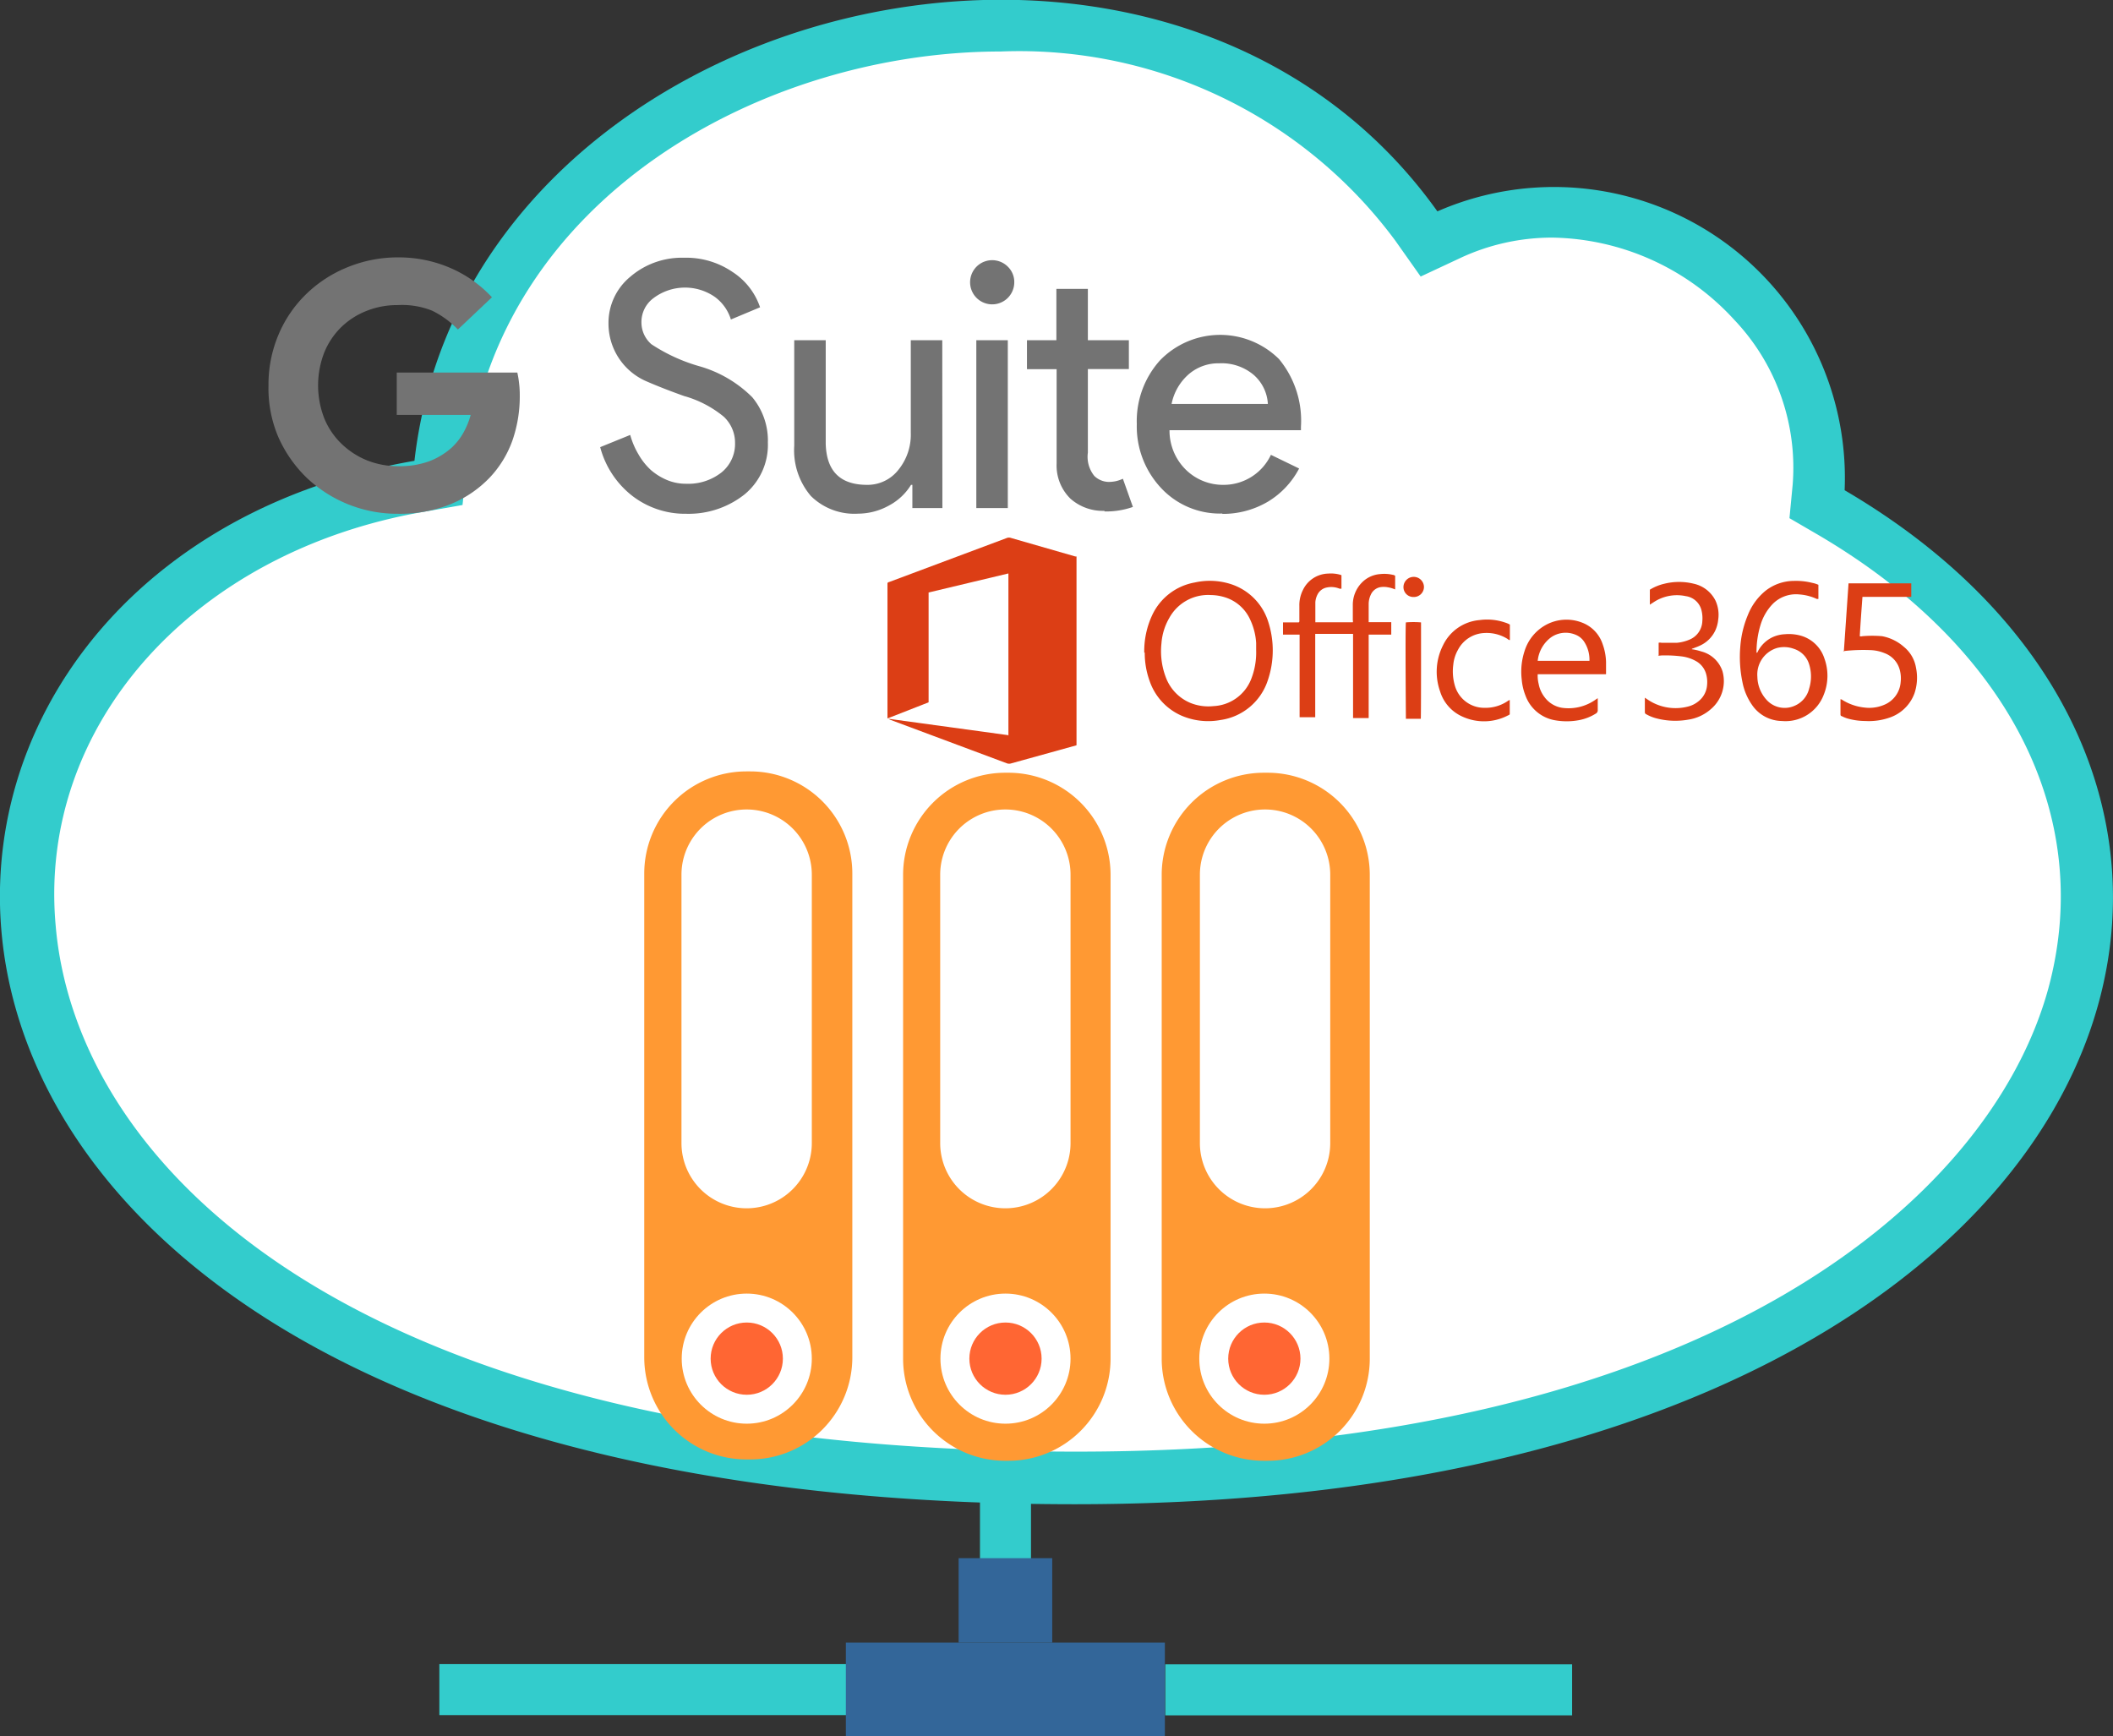 <svg xmlns="http://www.w3.org/2000/svg" viewBox="0 0 173.14 142.27">
  <rect x="0" y="0" width="173.14" height="142.27" fill="#333333" stroke="none"/>
  <defs>
    <style>
      .cls-1 {
        fill: #3cc;
      }

      .cls-2 {
        fill: #fff;
      }

      .cls-3 {
        fill: #369;
      }

      .cls-4 {
        fill: #f93;
      }

      .cls-5 {
        fill: #f63;
      }

      .cls-6 {
        fill: #dc3e15;
      }

      .cls-7 {
        fill: #737373;
      }
    </style>
  </defs>
  <title>cloud-services</title>
  <g id="Layer_2" data-name="Layer 2">
    <g id="Layer_1-2" data-name="Layer 1">
      <g>
        <path class="cls-1" d="M88.07,123.26c-107.19,0-105.25-76.7-54.11-85.5,4.31-37.68,61.31-52,83.82-20.44a23.84,23.84,0,0,1,33.37,22.85C194.31,65.44,174.26,123.26,88.07,123.26Z"/>
        <path class="cls-2" d="M167.84,81C171.67,66.86,164.6,53,149,43.84l-2.37-1.38.26-2.72A17.59,17.59,0,0,0,142.1,26.2a20.61,20.61,0,0,0-14.87-6.73,17.76,17.76,0,0,0-7.59,1.68l-3.23,1.51-2.07-2.93A38.33,38.33,0,0,0,82,4.22c-19.36,0-41.31,11.9-43.76,33.93l-.34,3.23-3.19.56C15.81,45.22,3.09,59.45,4.56,75.83c1.68,19.88,24.62,43.12,83.64,43.12C139.38,118.95,163.05,98.47,167.84,81Z"/>
        <rect class="cls-1" x="80.3" y="119.84" width="4.18" height="7.87"/>
        <rect class="cls-1" x="95.48" y="136.38" width="33.34" height="4.18"/>
        <rect class="cls-1" x="36" y="136.36" width="33.34" height="4.18"/>
        <rect class="cls-3" x="78.55" y="127.68" width="7.67" height="6.92"/>
        <rect class="cls-3" x="69.31" y="134.6" width="26.14" height="7.67"/>
        <path class="cls-4" d="M112.24,71.69v39.64a8.37,8.37,0,0,1-8.37,8.37h-.31a8.37,8.37,0,0,1-8.37-8.37V71.69a8.37,8.37,0,0,1,8.37-8.37h.31A8.37,8.37,0,0,1,112.24,71.69Z"/>
        <circle class="cls-2" cx="103.6" cy="111.33" r="5.33"/>
        <path class="cls-2" d="M109,93.67v-22a5.34,5.34,0,0,0-10.68,0v22a5.34,5.34,0,0,0,10.68,0Z"/>
        <circle class="cls-5" cx="103.6" cy="111.33" r="2.96"/>
        <path class="cls-4" d="M91,71.69v39.64a8.37,8.37,0,0,1-8.37,8.37h-.31A8.37,8.37,0,0,1,74,111.33V71.69a8.37,8.37,0,0,1,8.37-8.37h.31A8.37,8.37,0,0,1,91,71.69Z"/>
        <circle class="cls-2" cx="82.39" cy="111.33" r="5.33"/>
        <path class="cls-2" d="M87.72,93.67v-22a5.34,5.34,0,0,0-10.68,0v22a5.34,5.34,0,0,0,10.68,0Z"/>
        <circle class="cls-5" cx="82.39" cy="111.33" r="2.96"/>
        <path class="cls-4" d="M69.84,71.58v39.64a8.37,8.37,0,0,1-8.37,8.37h-.31a8.37,8.37,0,0,1-8.37-8.37V71.58a8.37,8.37,0,0,1,8.37-8.37h.31A8.37,8.37,0,0,1,69.84,71.58Z"/>
        <circle class="cls-2" cx="61.19" cy="111.33" r="5.33"/>
        <path class="cls-2" d="M66.52,93.67v-22a5.34,5.34,0,0,0-10.68,0v22a5.34,5.34,0,0,0,10.68,0Z"/>
        <circle class="cls-5" cx="61.19" cy="111.33" r="2.96"/>
      </g>
      <g id="g10">
        <g id="g12">
          <path id="path14" class="cls-6" d="M82.63,60.28c0-.18,0-13,0-13.29l-6.54,1.56v9l-3.37,1.32h0a1,1,0,0,1,0-.1q0-5.48,0-11a.32.32,0,0,1,.17-.09l9.62-3.6a.49.49,0,0,1,.33,0l5.28,1.52.09,0V61.07l-1.51.42-3.83,1.06a.55.55,0,0,1-.36,0L73,59a.43.43,0,0,1-.18-.1l9.78,1.34Z"/>
          <path id="path16" class="cls-6" d="M106.47,52h-1.34V51h1.29c.08-.07.05-.13.05-.19,0-.38,0-.77,0-1.15a2.76,2.76,0,0,1,.29-1.31A2.36,2.36,0,0,1,108.84,47a2.81,2.81,0,0,1,.92.08l.16.05v1.11c-.06,0-.1,0-.15,0a1.79,1.79,0,0,0-1.05-.1,1.08,1.08,0,0,0-.76.57,1.66,1.66,0,0,0-.18.63c0,.55,0,1.09,0,1.65h3.07a.23.23,0,0,0,0-.16c0-.41,0-.82,0-1.23a2.6,2.6,0,0,1,.77-1.89,2.34,2.34,0,0,1,1.49-.67,3,3,0,0,1,1,.06.44.44,0,0,1,.21.08v1.12a2.65,2.65,0,0,0-.62-.18,1.74,1.74,0,0,0-.63,0,1.07,1.07,0,0,0-.75.62,1.82,1.82,0,0,0-.17.72c0,.48,0,1,0,1.44a.4.4,0,0,0,0,.08H114V52h-1.85v6.84h-1.28c0-.32,0-.65,0-1s0-.64,0-1v-4.9h-3.1v6.83h-1.28c0-.24,0-.49,0-.74s0-.51,0-.76V52Z"/>
          <path id="path18" class="cls-6" d="M93.76,53.48a7,7,0,0,1,.64-3.05,4.76,4.76,0,0,1,3.5-2.7,5.64,5.64,0,0,1,2.85.1,4.73,4.73,0,0,1,3.13,3,7.62,7.62,0,0,1,0,4.93A4.78,4.78,0,0,1,100,59a5.53,5.53,0,0,1-3.17-.35,4.8,4.8,0,0,1-2.63-2.85,6.76,6.76,0,0,1-.4-2.33Zm9.17-.18c0-.15,0-.38,0-.61a5.27,5.27,0,0,0-.5-1.94A3.36,3.36,0,0,0,100.54,49a4,4,0,0,0-1.31-.24,3.63,3.63,0,0,0-3.42,1.88,4.84,4.84,0,0,0-.64,2.08,6,6,0,0,0,.35,2.76,3.65,3.65,0,0,0,2,2.11,3.92,3.92,0,0,0,1.92.27,3.49,3.49,0,0,0,3.06-2.16A5.91,5.91,0,0,0,102.93,53.3Z"/>
          <path id="path20" class="cls-6" d="M149,47.92v1.16c-.05,0-.09,0-.13,0a4.06,4.06,0,0,0-1.43-.37,2.68,2.68,0,0,0-2.25.85,4.23,4.23,0,0,0-.92,1.61,7.59,7.59,0,0,0-.34,2.32c.09,0,.1-.1.13-.15a2.61,2.61,0,0,1,1.19-1.13,2.72,2.72,0,0,1,1-.24,3.61,3.61,0,0,1,1.38.14,2.85,2.85,0,0,1,1.86,1.84,4.15,4.15,0,0,1-.06,3A3.35,3.35,0,0,1,146,59.08a3,3,0,0,1-2.44-1.32,4.88,4.88,0,0,1-.79-1.9A10.08,10.08,0,0,1,142.6,53a8.25,8.25,0,0,1,.62-2.6,4.87,4.87,0,0,1,1.46-2A3.8,3.8,0,0,1,147,47.6a5.4,5.4,0,0,1,1.49.16A2.35,2.35,0,0,1,149,47.92Zm-5,7.54a2.88,2.88,0,0,0,.72,1.85,2,2,0,0,0,2.36.51,2.05,2.05,0,0,0,1.16-1.39,3.34,3.34,0,0,0,0-2A1.9,1.9,0,0,0,147,53.17a2.31,2.31,0,0,0-1.4-.07A2.27,2.27,0,0,0,144,55.46Z"/>
          <path id="path22" class="cls-6" d="M151.09,53.32l.38-5.52h5.14v1.11h-4c-.08,1.08-.16,2.15-.22,3.22a.38.38,0,0,0,.22,0,9.41,9.41,0,0,1,1.6,0A3.72,3.72,0,0,1,156,53a2.79,2.79,0,0,1,1,1.73,4,4,0,0,1-.13,2.09,3.3,3.3,0,0,1-2.09,2,5.14,5.14,0,0,1-1.95.26,5.39,5.39,0,0,1-1.46-.21,2.8,2.8,0,0,1-.46-.19c-.06,0-.1-.06-.1-.14,0-.41,0-.82,0-1.24a.24.24,0,0,1,.16.06,4.29,4.29,0,0,0,1.82.62,3.12,3.12,0,0,0,1.61-.23,2.18,2.18,0,0,0,1.34-1.85,2.66,2.66,0,0,0-.07-1,2,2,0,0,0-1.25-1.38,3.36,3.36,0,0,0-1.18-.25,14.45,14.45,0,0,0-2.08.07.16.16,0,0,1-.14,0Z"/>
          <path id="path24" class="cls-6" d="M131.55,55.25H126a2.76,2.76,0,0,0,.08.8,2.52,2.52,0,0,0,.47,1.06A2.22,2.22,0,0,0,128,58a3.83,3.83,0,0,0,2.77-.69l.15-.1h0c0,.06,0,.12,0,.18,0,.26,0,.52,0,.78a.31.31,0,0,1-.17.31,4,4,0,0,1-1.31.52,5.47,5.47,0,0,1-2.13,0A3.14,3.14,0,0,1,125,57a4.56,4.56,0,0,1-.31-1.33,5.4,5.4,0,0,1,.23-2.31,3.68,3.68,0,0,1,1.86-2.21,3.52,3.52,0,0,1,2.86-.13,2.83,2.83,0,0,1,1.68,1.76,4.64,4.64,0,0,1,.28,1.46c0,.33,0,.67,0,1Zm-1.31-1.09a2.69,2.69,0,0,0-.43-1.57,1.5,1.5,0,0,0-.71-.58,2.1,2.1,0,0,0-2,.21,2.75,2.75,0,0,0-1.1,1.93h4.28Z"/>
          <path id="path26" class="cls-6" d="M135.91,53.67v-1a.5.5,0,0,1,.23,0c.43,0,.85,0,1.28,0a3.42,3.42,0,0,0,1-.25,1.7,1.7,0,0,0,1.07-1.53,2.65,2.65,0,0,0-.06-.84,1.54,1.54,0,0,0-1.29-1.2,3.46,3.46,0,0,0-2.66.51l-.14.09-.15.1c0-.23,0-.43,0-.63s0-.4,0-.6a4,4,0,0,1,1.2-.49,5,5,0,0,1,2.39,0,2.62,2.62,0,0,1,1.79,1.39,2.79,2.79,0,0,1,.22,1.56,2.76,2.76,0,0,1-.25.91,2.56,2.56,0,0,1-1.26,1.22c-.17.08-.34.14-.52.21s-.1,0-.13.08a4.37,4.37,0,0,1,.77.18A2.48,2.48,0,0,1,141.14,55a3,3,0,0,1-.92,3.08,3.6,3.6,0,0,1-1.89.89,6.09,6.09,0,0,1-2.69-.13,3.37,3.37,0,0,1-.74-.31.18.18,0,0,1-.12-.17c0-.4,0-.79,0-1.19,0,0,0,0,0,0l.18.12a4.07,4.07,0,0,0,3.34.61,2.19,2.19,0,0,0,.88-.44,1.86,1.86,0,0,0,.7-1.34,2.46,2.46,0,0,0-.07-.86,1.74,1.74,0,0,0-.81-1.07,3.22,3.22,0,0,0-1.18-.4,10.75,10.75,0,0,0-1.71-.08.59.59,0,0,1-.25,0Z"/>
          <path id="path28" class="cls-6" d="M123.72,51.18v1.27c-.09,0-.14-.06-.2-.1a3.22,3.22,0,0,0-1.87-.48,2.56,2.56,0,0,0-2.19,1.39,3.09,3.09,0,0,0-.38,1.23,4.16,4.16,0,0,0,.15,1.75A2.5,2.5,0,0,0,121.65,58a3.23,3.23,0,0,0,1.87-.54.5.5,0,0,1,.19-.1v1.17a.33.33,0,0,1-.14.09,4.24,4.24,0,0,1-3.76.09A3.32,3.32,0,0,1,118,56.65a4.8,4.8,0,0,1,.24-3.77,3.66,3.66,0,0,1,3-2.07,4.54,4.54,0,0,1,2.11.21A1.8,1.8,0,0,1,123.72,51.18Z"/>
          <path id="path30" class="cls-6" d="M116.42,58.9H115.2c0-.15-.06-7.49,0-7.9a7.38,7.38,0,0,1,1.24,0C116.44,51.14,116.45,58.68,116.42,58.9Z"/>
          <path id="path32" class="cls-6" d="M115,48.11a.84.84,0,0,1,1.68,0,.83.83,0,0,1-.86.81A.81.81,0,0,1,115,48.11Z"/>
        </g>
      </g>
      <g id="layer1">
        <g id="_Group_" data-name="&lt;Group&gt;">
          <g id="_Group_2" data-name="&lt;Group&gt;">
            <path id="_Path_" data-name="&lt;Path&gt;" class="cls-7" d="M37.52,27a7.43,7.43,0,0,0-2.13-1.55A6.66,6.66,0,0,0,32.57,25a6.74,6.74,0,0,0-2.52.47A6.24,6.24,0,0,0,28,26.77a6.14,6.14,0,0,0-1.42,2.09,7.44,7.44,0,0,0,0,5.44A6.08,6.08,0,0,0,28,36.38a6.55,6.55,0,0,0,2.09,1.35,6.84,6.84,0,0,0,2.55.47,7.11,7.11,0,0,0,2.52-.4A5.92,5.92,0,0,0,37,36.69a5.09,5.09,0,0,0,.93-1.16A6.62,6.62,0,0,0,38.57,34H32.51V30.53h9.88a7.3,7.3,0,0,1,.14.84,7.77,7.77,0,0,1,.06,1,11,11,0,0,1-.6,3.72,8.67,8.67,0,0,1-1.82,3,9.32,9.32,0,0,1-3.24,2.22,11.09,11.09,0,0,1-4.33.79,10.78,10.78,0,0,1-7.52-3A10.61,10.61,0,0,1,22.8,35.8,10.19,10.19,0,0,1,22,31.59a10.48,10.48,0,0,1,.84-4.21,10.06,10.06,0,0,1,2.29-3.32,10.46,10.46,0,0,1,3.39-2.18,10.84,10.84,0,0,1,4.12-.79A10.68,10.68,0,0,1,37,22a10.13,10.13,0,0,1,3.31,2.36Z"/>
            <g id="_Group_3" data-name="&lt;Group&gt;">
              <path id="_Path_2" data-name="&lt;Path&gt;" class="cls-7" d="M62.92,36.26A5.26,5.26,0,0,1,61,40.52a7.38,7.38,0,0,1-4.77,1.58,7.08,7.08,0,0,1-4.41-1.46,7.47,7.47,0,0,1-2.64-4l2.46-1a6.46,6.46,0,0,0,.7,1.63,5.25,5.25,0,0,0,1,1.25,4.9,4.9,0,0,0,1.33.82,4,4,0,0,0,1.55.3,4.4,4.4,0,0,0,2.89-.92,3,3,0,0,0,1.12-2.42,2.92,2.92,0,0,0-.93-2.16,8.85,8.85,0,0,0-3.25-1.69c-1.6-.57-2.61-1-3-1.17a5.15,5.15,0,0,1-3.19-4.8,4.89,4.89,0,0,1,1.76-3.78,6.48,6.48,0,0,1,4.41-1.58,6.74,6.74,0,0,1,4,1.17,5.57,5.57,0,0,1,2.25,2.89l-2.39,1a3.59,3.59,0,0,0-1.33-1.86,4.29,4.29,0,0,0-5,.1,2.43,2.43,0,0,0-1,2,2.36,2.36,0,0,0,.82,1.79A14.18,14.18,0,0,0,57.27,30a10,10,0,0,1,4.37,2.55A5.54,5.54,0,0,1,62.92,36.26Z"/>
              <path id="_Path_3" data-name="&lt;Path&gt;" class="cls-7" d="M77.22,41.63H74.76v-1.9h-.11a4.7,4.7,0,0,1-1.8,1.69,5.25,5.25,0,0,1-2.53.67,5.07,5.07,0,0,1-3.88-1.45,5.78,5.78,0,0,1-1.36-4.11V27.88h2.58v8.48c.06,2.25,1.19,3.37,3.39,3.37a3.21,3.21,0,0,0,2.58-1.25,4.55,4.55,0,0,0,1-3v-7.6h2.58Z"/>
              <path id="_Compound_Path_" data-name="&lt;Compound Path&gt;" class="cls-7" d="M83.11,23.14a1.81,1.81,0,1,1-.53-1.29A1.75,1.75,0,0,1,83.11,23.14Zm-.53,4.74V41.63H80V27.88Z"/>
              <path id="_Path_4" data-name="&lt;Path&gt;" class="cls-7" d="M90.5,41.86a4,4,0,0,1-2.79-1,3.81,3.81,0,0,1-1.13-2.89V30.25H84.15V27.88h2.41V23.67h2.58v4.21H92.5v2.36H89.14v6.85A2.49,2.49,0,0,0,89.67,39a1.73,1.73,0,0,0,1.2.49,2.87,2.87,0,0,0,.6-.07,3,3,0,0,0,.54-.19l.82,2.31a6.65,6.65,0,0,1-2.33.37Z"/>
              <path id="_Compound_Path_2" data-name="&lt;Compound Path&gt;" class="cls-7" d="M100.15,42.08a6.58,6.58,0,0,1-5-2.08,7.37,7.37,0,0,1-2-5.24,7.44,7.44,0,0,1,1.9-5.23,6.86,6.86,0,0,1,9.75-.11,7.92,7.92,0,0,1,1.8,5.54l0,.29H95.83a4.49,4.49,0,0,0,1.35,3.25,4.34,4.34,0,0,0,3.09,1.23,4.28,4.28,0,0,0,3.87-2.46l2.31,1.12a6.9,6.9,0,0,1-2.56,2.72,7.26,7.26,0,0,1-3.72,1ZM96,33.1h7.89a3.41,3.41,0,0,0-1.16-2.38,4.07,4.07,0,0,0-2.82-.95,3.72,3.72,0,0,0-2.51.9A4.35,4.35,0,0,0,96,33.1Z"/>
            </g>
          </g>
        </g>
      </g>
    </g>
  </g>
</svg>
